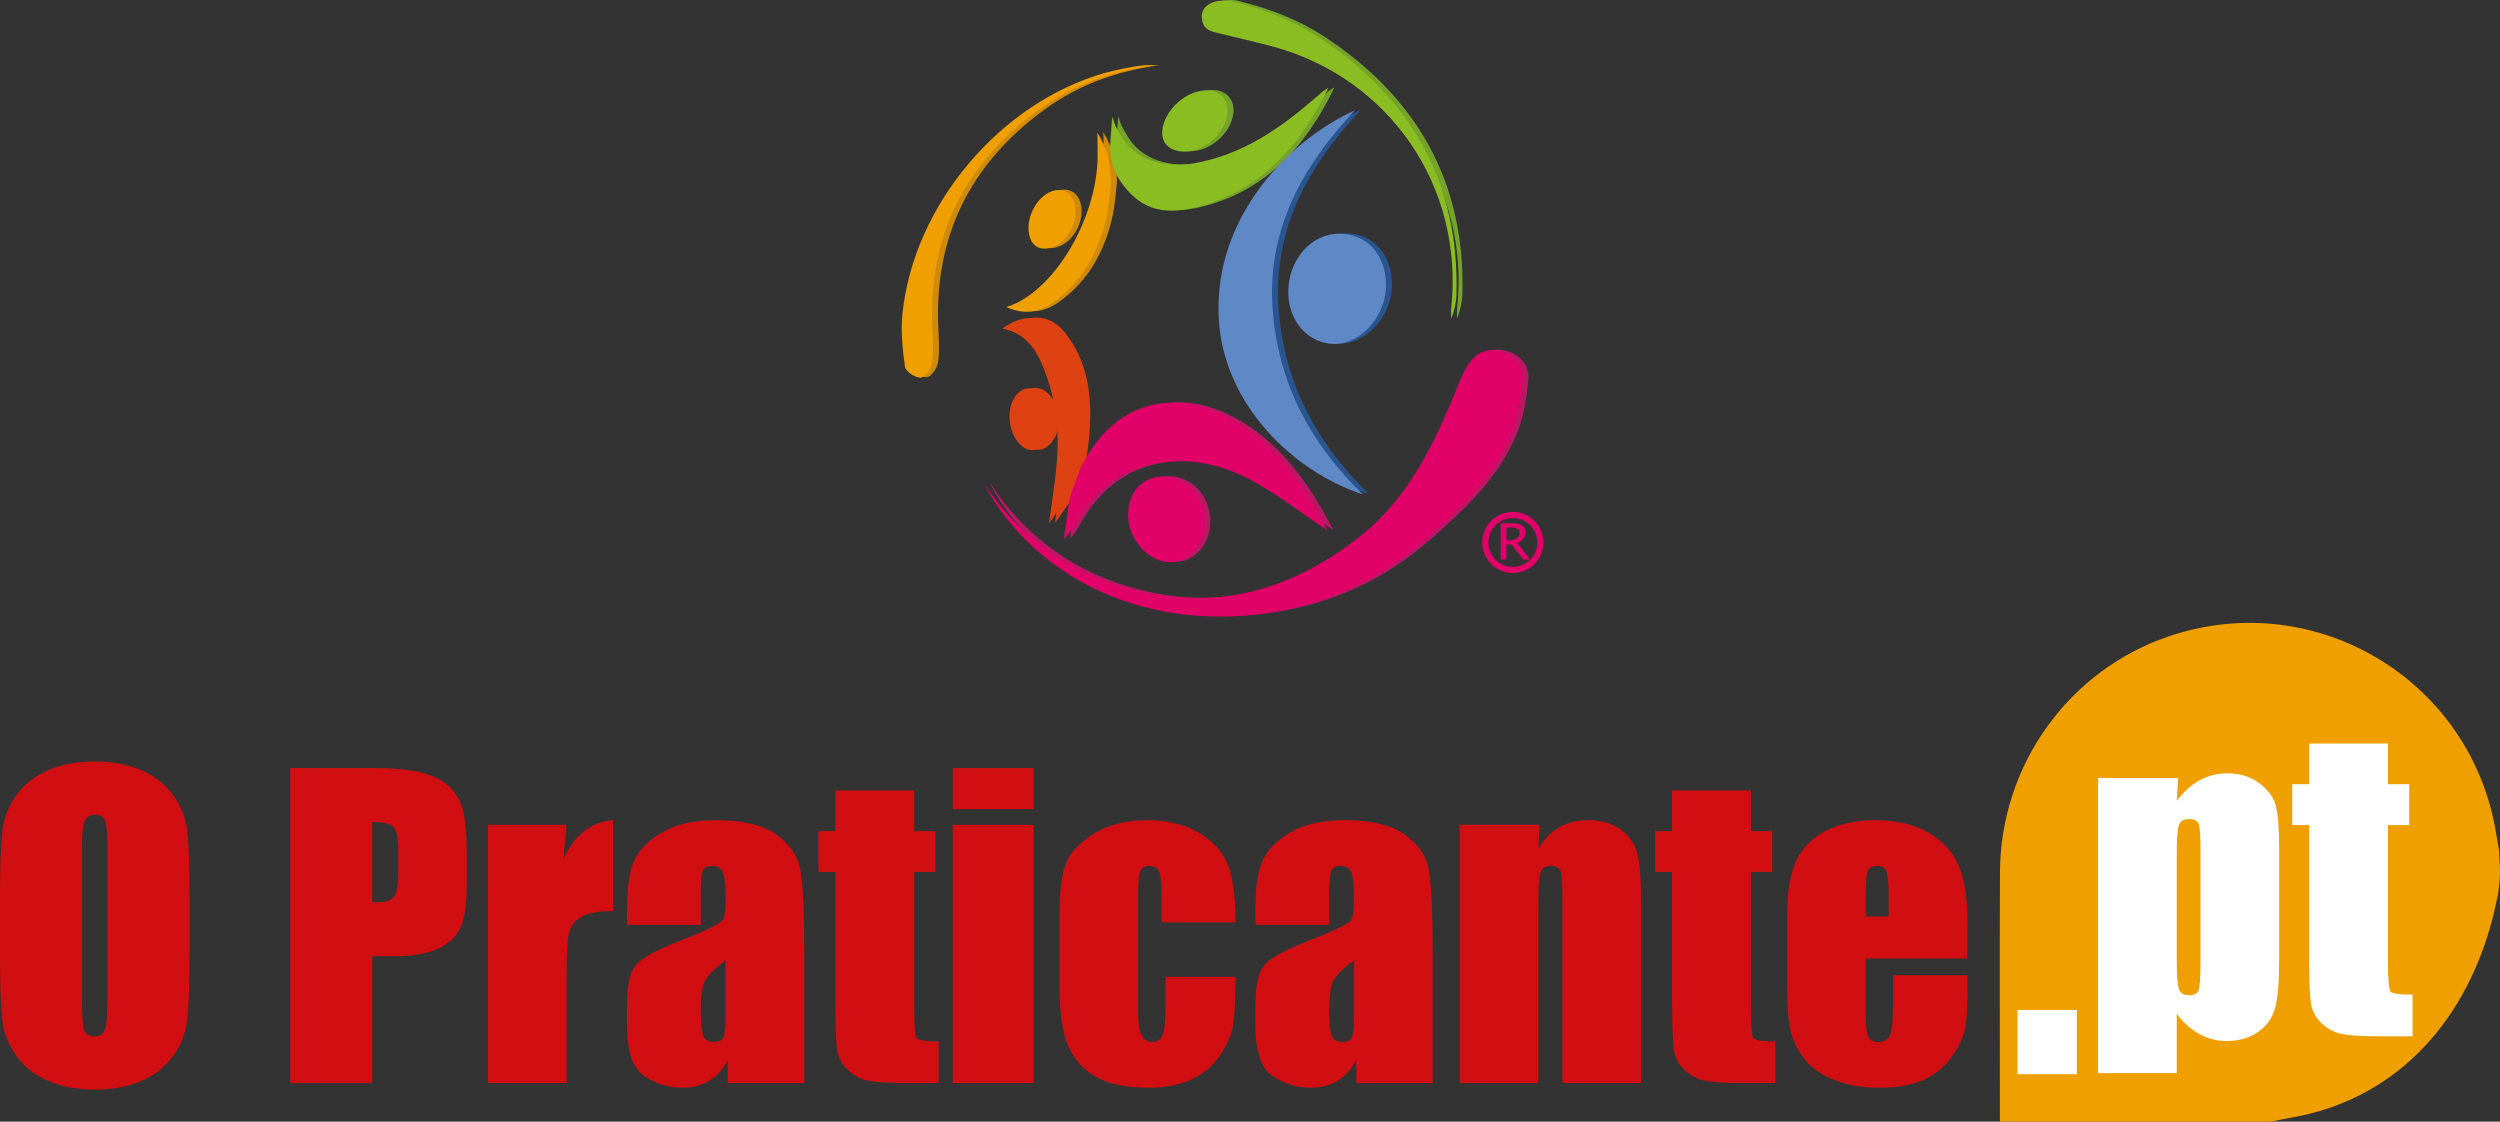 <?xml version="1.0" encoding="UTF-8"?>
<svg id="Layer_1" data-name="Layer 1" xmlns="http://www.w3.org/2000/svg" viewBox="0 0 708.66 317.95">
  <rect x="0" y="0" width="708.66" height="317.95" fill="#333333" stroke="none"/>
  <defs>
    <style>
      .cls-1, .cls-2 {
        fill: #fff;
      }

      .cls-3 {
        fill: #2a558f;
      }

      .cls-3, .cls-4, .cls-5, .cls-6, .cls-7, .cls-8, .cls-9, .cls-10, .cls-11, .cls-12, .cls-2 {
        fill-rule: evenodd;
      }

      .cls-4 {
        fill: #5e88c6;
      }

      .cls-5 {
        fill: #75a22b;
      }

      .cls-6 {
        fill: #e00068;
      }

      .cls-7 {
        fill: #df4212;
      }

      .cls-8 {
        fill: #d10f13;
      }

      .cls-9 {
        fill: #cf8a0c;
      }

      .cls-10 {
        fill: #bb1765;
      }

      .cls-11 {
        fill: #89bd21;
      }

      .cls-12 {
        fill: #efa000;
      }
    </style>
  </defs>
  <path class="cls-5" d="M352,.5c8.07,2.03,16.24,5.2,23.13,9.69,26.28,17.11,40.31,41.29,39.4,73.24-.06,2.3-.61,4.59-1.49,6.88,0-1.03-.1-2.08,.01-3.1,3.65-34.21-17.3-65.04-50.44-74.1-4.99-1.36-10.06-2.44-15.08-3.71-2.24-.57-4.74-.89-5.11-3.95-.63-3.5,2.48-4.88,4.03-5.21,2.67-.35,3.65-.37,5.54,.26Z"/>
  <path class="cls-10" d="M280.77,137.18c9.44,14.15,22.31,23.96,38.52,28.92,24.95,7.64,47.43,1.87,67.67-13.99,13.86-10.86,21.12-26.08,27.55-41.85,.98-2.4,1.91-4.88,3.33-7.01,2.07-3.12,5.03-4.92,8.99-3.84,3.98,1.08,6.79,4.03,6.39,8.22-.49,5.21-1.31,10.63-3.29,15.42-5.1,12.35-14.66,21.23-24.52,29.89-13.21,11.6-28.4,18.46-45.73,20.85-31.12,4.29-61.7-7.68-77.73-34.27-.45-.75-.8-1.55-1.19-2.33Z"/>
  <path class="cls-7" d="M307.37,132.36c.19-.69,.3-1.4,.46-2.1,.1-.44,.19-.88,.28-1.33,.18-1.48,.43-2.93,.57-4.39,.97-10.69,.33-21.08-6.61-30.01-4.18-5.39-9.97-6.03-16.27-1.49,6.14,1.18,9.15,5.21,11.21,9.97,3.83,8.86,5.05,18.22,4.27,27.79-.46,5.6-1.41,11.15-2.24,17.48,1.56-2.23,2.93-4.18,4.39-6.27,.32-.63,.76-1.2,1.01-1.86,0,0,.01,0,.02-.02,.2-.45,.42-.88,.62-1.34,.42-.98,.69-2.02,1.07-3.02,.18-.48,.38-.96,.58-1.43,.17-.67,.46-1.31,.64-1.98Z"/>
  <path class="cls-10" d="M373.04,141.48c-6.46-10.3-14.35-19.17-25.63-24.36-14.68-6.76-28.99-2.23-37.27,11.62-.54,.91-1.12,1.8-1.69,2.69-.18,.56-.42,1.12-.63,1.63-.41,.99-.76,2.01-1.16,3.01-.42,1.04-.75,2.11-1.14,3.17-.27,.74-.38,1.54-.68,2.26-.56,4.07-1.06,7.63-1.55,11.18,1.57-1.47,2.33-3.09,3.22-4.64,5.4-9.45,13.13-15.56,24.18-17.06,9.67-1.31,18.67,1.06,26.91,5.71,7.01,3.96,13.45,8.91,20.41,13.6-1.69-3.01-3.2-5.98-4.96-8.79Z"/>
  <path class="cls-3" d="M385.79,31.11c-14.86,15.76-24.58,33.44-23.42,55.07,1.13,21.09,10.23,38.97,25.71,53.91-21.27-7.19-38.55-26.07-40.73-47.52-2.93-28.88,18.04-52.11,38.44-61.46Z"/>
  <path class="cls-3" d="M381.31,66.12c7.85,.01,13.27,5.96,13.27,14.57s-6.98,16.75-14.71,16.68c-7.32-.06-13.01-6.47-13-14.67,0-9.2,6.45-16.6,14.44-16.58Z"/>
  <path class="cls-9" d="M328.66,18.5c-11.97,1.55-22.96,5.53-32.68,12.64-21.14,15.45-31.36,36.18-29.97,62.48,.16,3.12,.36,6.31-.17,9.35-.27,1.56-2.09,3.98-3.22,3.98-1.53,0-4.21-1.77-4.39-3.07-.71-4.97-1.24-10.11-.73-15.07,3.18-30.86,27.75-59.91,57.47-68.28,3.11-.88,6.33-1.44,9.52-1.98,1.35-.23,2.78-.04,4.17-.04Z"/>
  <path class="cls-10" d="M321.48,145.87c-.01-6.37,3.91-10.82,9.62-10.89,6.6-.08,11.86,5.47,11.99,12.66,.12,6.28-4.22,11.52-9.6,11.6-6.2,.09-11.99-6.36-12.01-13.37Z"/>
  <path class="cls-5" d="M337.56,42.86c-5.17-.03-7.55-3.3-5.94-8.16,1.7-5.14,7.3-9.34,12.26-9.2,3.82,.11,6.19,2.86,5.74,6.66-.65,5.52-6.53,10.73-12.07,10.7Z"/>
  <path class="cls-8" d="M53.71,270c0,8.97-.21,15.32-.63,19.05-.42,3.73-1.75,7.14-3.97,10.23-2.22,3.09-5.23,5.46-9.02,7.11-3.79,1.66-8.2,2.48-13.23,2.48s-9.07-.78-12.88-2.34c-3.81-1.56-6.87-3.91-9.18-7.03-2.32-3.12-3.69-6.53-4.14-10.2-.44-3.68-.66-10.11-.66-19.3v-15.28c0-8.97,.21-15.32,.63-19.05,.42-3.73,1.75-7.14,3.97-10.23,2.22-3.09,5.23-5.46,9.02-7.11,3.79-1.66,8.2-2.48,13.24-2.48,4.78,0,9.07,.78,12.88,2.34,3.8,1.56,6.87,3.91,9.18,7.03,2.32,3.12,3.69,6.53,4.14,10.2,.44,3.68,.66,10.11,.66,19.3v15.28h0Zm-23.22-29.34c0-4.15-.23-6.81-.69-7.97-.46-1.16-1.41-1.74-2.84-1.74-1.21,0-2.14,.47-2.78,1.41-.64,.94-.97,3.7-.97,8.3v41.69c0,5.18,.21,8.38,.63,9.6,.42,1.21,1.41,1.82,2.95,1.82s2.59-.7,3.03-2.1c.44-1.4,.66-4.72,.66-9.98v-41.03Z"/>
  <path class="cls-8" d="M82.28,217.72h23.38c6.32,0,11.19,.5,14.59,1.49,3.4,.99,5.96,2.43,7.67,4.3,1.71,1.87,2.87,4.15,3.47,6.81,.61,2.67,.91,6.79,.91,12.38v7.78c0,5.7-.59,9.85-1.76,12.46-1.18,2.61-3.34,4.61-6.48,6.01-3.14,1.4-7.25,2.1-12.33,2.1h-6.23v35.96h-23.22v-89.28h0Zm23.22,15.28v22.72c.66,.04,1.23,.05,1.71,.05,2.13,0,3.61-.52,4.44-1.57,.83-1.05,1.24-3.23,1.24-6.54v-7.33c0-3.05-.48-5.04-1.43-5.96-.96-.92-2.94-1.38-5.96-1.38Z"/>
  <path class="cls-8" d="M160.59,233.82l-.88,9.62c3.24-6.89,7.92-10.54,14.06-10.95v25.75c-4.08,0-7.08,.55-8.99,1.66-1.91,1.1-3.09,2.64-3.53,4.61-.44,1.97-.66,6.5-.66,13.59v28.9h-22.28v-73.18h22.28Z"/>
  <path class="cls-8" d="M198.64,262.17h-20.9v-4.91c0-5.66,.65-10.03,1.96-13.1,1.3-3.07,3.92-5.78,7.86-8.14,3.93-2.35,9.04-3.53,15.33-3.53,7.54,0,13.22,1.33,17.04,4,3.82,2.67,6.12,5.94,6.89,9.82,.77,3.88,1.16,11.87,1.16,23.96v36.73h-21.67v-6.52c-1.36,2.61-3.11,4.58-5.27,5.88-2.15,1.31-4.72,1.96-7.69,1.96-3.9,0-7.47-1.09-10.73-3.28-3.25-2.19-4.88-6.98-4.88-14.37v-6.01c0-5.48,.86-9.21,2.59-11.2,1.73-1.98,6.01-4.3,12.85-6.95,7.31-2.87,11.23-4.8,11.75-5.79,.52-.99,.77-3.01,.77-6.07,0-3.82-.28-6.31-.85-7.47-.57-1.16-1.52-1.74-2.84-1.74-1.51,0-2.44,.49-2.81,1.46-.37,.97-.55,3.5-.55,7.58v7.67h0Zm7.06,10.04c-3.57,2.61-5.63,4.8-6.2,6.56-.57,1.76-.86,4.3-.86,7.61,0,3.79,.25,6.23,.74,7.33,.5,1.1,1.48,1.65,2.95,1.65s2.31-.43,2.73-1.3c.42-.86,.63-3.13,.63-6.81v-15.05Z"/>
  <path class="cls-8" d="M259.14,224.06v11.53h6.01v11.58h-6.01v39.15c0,4.82,.25,7.5,.74,8.05s2.56,.83,6.2,.83v11.8h-8.99c-5.07,0-8.7-.21-10.86-.63-2.17-.42-4.08-1.4-5.74-2.92-1.65-1.52-2.68-3.27-3.09-5.24-.41-1.97-.61-6.59-.61-13.87v-37.17h-4.8v-11.58h4.8v-11.53h22.33Z"/>
  <path class="cls-8" d="M270.06,217.72h22.94v11.64h-22.94v-11.64h0Zm0,16.1h22.94v73.18h-22.94v-73.18Z"/>
  <path class="cls-8" d="M350.24,261.45h-21.01v-8.44c0-2.94-.24-4.94-.72-5.98-.48-1.05-1.36-1.57-2.65-1.57s-2.15,.46-2.59,1.38c-.44,.92-.66,2.98-.66,6.18v34.52c0,2.61,.33,4.57,.99,5.87,.66,1.31,1.64,1.96,2.92,1.96,1.51,0,2.53-.68,3.06-2.04,.53-1.36,.8-3.93,.8-7.72v-8.71h19.85c-.04,5.85-.25,10.23-.63,13.15-.39,2.92-1.62,5.92-3.7,8.99-2.08,3.07-4.79,5.39-8.13,6.95-3.35,1.56-7.48,2.34-12.41,2.34-6.29,0-11.27-1.07-14.94-3.23-3.68-2.15-6.28-5.17-7.8-9.04-1.53-3.88-2.29-9.38-2.29-16.52v-20.79c0-6.21,.62-10.9,1.87-14.06,1.25-3.16,3.92-5.98,8-8.47,4.08-2.48,9.04-3.72,14.89-3.72s10.77,1.23,14.89,3.7c4.12,2.46,6.86,5.57,8.22,9.32,1.36,3.75,2.04,9.06,2.04,15.94Z"/>
  <path class="cls-8" d="M376.77,262.17h-20.9v-4.91c0-5.66,.65-10.03,1.96-13.1,1.31-3.07,3.93-5.78,7.86-8.14,3.93-2.35,9.04-3.53,15.33-3.53,7.54,0,13.22,1.33,17.04,4,3.82,2.67,6.12,5.94,6.89,9.82,.77,3.88,1.16,11.87,1.16,23.96v36.73h-21.67v-6.52c-1.36,2.61-3.12,4.58-5.27,5.88-2.15,1.31-4.71,1.96-7.69,1.96-3.9,0-7.47-1.09-10.73-3.28-3.25-2.19-4.88-6.98-4.88-14.37v-6.01c0-5.48,.86-9.21,2.59-11.2,1.73-1.98,6.01-4.3,12.85-6.95,7.32-2.87,11.23-4.8,11.75-5.79,.51-.99,.77-3.01,.77-6.07,0-3.82-.29-6.31-.86-7.47-.57-1.16-1.52-1.74-2.84-1.74-1.51,0-2.45,.49-2.81,1.46-.37,.97-.55,3.5-.55,7.58v7.67h0Zm7.06,10.04c-3.57,2.61-5.63,4.8-6.2,6.56-.57,1.76-.85,4.3-.85,7.61,0,3.79,.25,6.23,.74,7.33,.5,1.1,1.48,1.65,2.95,1.65s2.31-.43,2.73-1.3c.42-.86,.63-3.13,.63-6.81v-15.05Z"/>
  <path class="cls-8" d="M436.44,233.82l-.38,6.74c1.62-2.69,3.59-4.7,5.93-6.05,2.33-1.34,5.03-2.02,8.08-2.02,3.82,0,6.95,.9,9.37,2.7,2.43,1.8,3.99,4.07,4.69,6.81,.7,2.74,1.05,7.31,1.05,13.7v51.29h-22.28v-50.68c0-5.04-.17-8.11-.5-9.21-.33-1.1-1.25-1.66-2.76-1.66-1.58,0-2.57,.63-2.98,1.9-.41,1.27-.61,4.66-.61,10.18v49.47h-22.28v-73.18h22.67Z"/>
  <path class="cls-8" d="M496.33,224.06v11.53h6.01v11.58h-6.01v39.15c0,4.82,.25,7.5,.74,8.05,.5,.55,2.56,.83,6.2,.83v11.8h-8.99c-5.07,0-8.7-.21-10.86-.63-2.17-.42-4.08-1.4-5.74-2.92-1.65-1.52-2.68-3.27-3.09-5.24-.41-1.97-.61-6.59-.61-13.87v-37.17h-4.8v-11.58h4.8v-11.53h22.33Z"/>
  <path class="cls-8" d="M557.7,271.71h-28.84v15.83c0,3.31,.24,5.44,.72,6.4,.48,.96,1.4,1.43,2.76,1.43,1.69,0,2.82-.63,3.39-1.9,.57-1.27,.85-3.72,.85-7.36v-9.65h21.12v5.4c0,4.52-.28,8-.85,10.42-.57,2.43-1.9,5.02-4,7.78-2.1,2.76-4.75,4.82-7.97,6.2-3.22,1.38-7.25,2.07-12.1,2.07s-8.86-.68-12.46-2.04c-3.6-1.36-6.41-3.23-8.41-5.6-2-2.37-3.39-4.98-4.16-7.83-.77-2.85-1.16-7-1.16-12.44v-21.34c0-6.4,.86-11.44,2.59-15.14,1.73-3.69,4.56-6.52,8.49-8.49,3.93-1.97,8.46-2.95,13.57-2.95,6.25,0,11.41,1.19,15.47,3.56,4.06,2.37,6.91,5.52,8.55,9.43,1.64,3.92,2.45,9.42,2.45,16.52v9.71h0Zm-22.33-11.91v-5.35c0-3.79-.2-6.23-.61-7.33-.4-1.1-1.23-1.66-2.48-1.66-1.54,0-2.5,.47-2.87,1.41-.37,.94-.55,3.47-.55,7.58v5.35h6.51Z"/>
  <path class="cls-12" d="M707.59,236.43c-6.88-43.35-50.8-70.05-92.44-56.18-28.59,9.52-48.08,36.48-48.23,66.98-.11,23.57-.02,47.15-.02,70.72h76.64c4.28-.88,8.62-1.51,12.82-2.67,28.15-7.77,45.67-31.55,51.44-60.47,.13-.63,.34-1.24,.38-1.87,.9-6.39,.26-7.72,.26-11.63-.29-1.63-.6-3.25-.86-4.89Z"/>
  <rect class="cls-1" x="571.89" y="286.29" width="16.83" height="18.21"/>
  <path class="cls-2" d="M617.42,220.53l-.39,6.47c1.99-2.61,4.18-4.57,6.57-5.86,2.39-1.29,5-1.93,7.84-1.93,3.46,0,6.45,.93,8.97,2.79,2.52,1.86,4.09,4,4.72,6.43,.62,2.43,.94,6.55,.94,12.36v30.85c0,6.66-.4,11.4-1.19,14.21-.79,2.82-2.41,5.06-4.86,6.73-2.45,1.67-5.4,2.51-8.86,2.51-2.76,0-5.32-.65-7.67-1.94-2.36-1.29-4.51-3.21-6.46-5.75v16.79h-22.3v-83.67h22.68Zm6.35,21.3c0-4.53-.16-7.27-.5-8.22-.33-.96-1.25-1.43-2.76-1.43s-2.42,.55-2.84,1.66c-.42,1.1-.64,3.77-.64,8v30.35c0,4.42,.22,7.17,.66,8.28,.44,1.1,1.4,1.66,2.87,1.66s2.33-.5,2.68-1.52c.35-1.01,.52-3.47,.52-7.37v-31.4Z"/>
  <path class="cls-2" d="M676.91,210.76v11.53h6.02v11.59h-6.02v39.18c0,4.82,.25,7.51,.75,8.06,.5,.55,2.57,.83,6.21,.83v11.81h-9c-5.08,0-8.7-.21-10.87-.63-2.17-.42-4.08-1.4-5.74-2.93-1.66-1.53-2.69-3.27-3.09-5.24-.41-1.97-.61-6.59-.61-13.88v-37.2h-4.8v-11.59h4.8v-11.53h22.35Z"/>
  <path class="cls-9" d="M315.97,44.99c-.26-1.58-.93-2.9-1.58-4.34-.28-.62-.52-1.27-.87-1.86-.16-.27-.34-.5-.47-.77-.11-.16-.21-.32-.32-.48,0,.12,0,.23-.01,.35,.12,.65,.05,1.33,.06,1.98,.02,.9,.02,1.81,.03,2.71,.22,6.32-1.22,13.79-4.46,21.26-5.23,12.08-13.69,20.77-21.42,23.04,5.33,2.44,9.66,1.34,13.55-1.49,7.93-5.77,12.46-13.89,14.69-23.23,.82-3.45,1.1-7.03,1.46-10.8-.18-2.14-.31-4.28-.67-6.4Z"/>
  <path class="cls-5" d="M374.92,27.27c-10.17,8.94-21.05,16.49-34.79,18.91-7.83,1.38-16.8-.34-21.03-8.49-.04-.05-.08-.1-.12-.15-.75-1.13-1.39-2.48-1.74-3.86-.1-.21-.2-.43-.3-.65,0,0,0,0,0-.01-.21,3.04-.4,5.75-.59,8.42,.02,.47,.07,.93,.12,1.4,.06,.27,.09,.54,.1,.82,0,.03,0,.05,0,.08,.16,1.09,.39,2.17,.71,3.23,.27,.89,.6,1.77,.95,2.63,5.01,8.28,11.16,11.4,20.62,9.41,19.32-4.07,31.21-17.18,39.42-34.25-1.27,.66-2.29,1.6-3.33,2.52Z"/>
  <path class="cls-9" d="M300.63,69.67c-3.98,1.74-6.91,.05-7.34-4.23-.45-4.52,2.41-9.65,6.26-11.24,2.96-1.22,5.72,.08,6.68,3.15,1.38,4.46-1.34,10.46-5.6,12.32Z"/>
  <path class="cls-7" d="M298.57,124.75c-2.47,3.57-5.86,3.67-8.47,.25-2.75-3.61-3.01-9.48-.57-12.85,1.88-2.59,4.92-2.93,7.34-.83,3.52,3.07,4.35,9.61,1.7,13.43Z"/>
  <path class="cls-11" d="M350.31,.62c8.07,2.03,16.24,5.2,23.14,9.69,26.28,17.1,40.31,41.29,39.4,73.24-.07,2.3-.61,4.59-1.49,6.88,0-1.03-.09-2.08,.01-3.1,3.65-34.21-17.3-65.04-50.44-74.1-4.99-1.36-10.06-2.44-15.08-3.71-2.24-.57-4.74-.89-5.11-3.95-.63-3.5,2.48-4.88,4.03-5.21,2.67-.34,3.65-.36,5.54,.26Z"/>
  <path class="cls-6" d="M279.08,137.31c9.44,14.15,22.31,23.96,38.52,28.92,24.95,7.64,47.43,1.87,67.67-13.99,13.86-10.86,21.12-26.08,27.55-41.85,.98-2.4,1.91-4.87,3.33-7.01,2.07-3.12,5.03-4.92,8.99-3.84,3.98,1.08,6.79,4.04,6.4,8.22-.49,5.21-1.31,10.63-3.29,15.42-5.1,12.35-14.66,21.23-24.51,29.89-13.21,11.6-28.4,18.46-45.73,20.85-31.12,4.29-61.7-7.68-77.72-34.28-.45-.75-.8-1.55-1.19-2.33Z"/>
  <path class="cls-7" d="M305.67,132.48c.19-.69,.3-1.4,.46-2.1,.1-.44,.19-.88,.28-1.33,.18-1.48,.43-2.94,.57-4.39,.97-10.69,.33-21.08-6.61-30.01-4.18-5.39-9.97-6.04-16.27-1.49,6.14,1.18,9.14,5.21,11.21,9.97,3.83,8.86,5.05,18.22,4.27,27.79-.46,5.59-1.41,11.15-2.24,17.48,1.56-2.23,2.93-4.19,4.39-6.27,.32-.63,.76-1.2,1.01-1.86,0,0,.01,0,.02-.02,.2-.44,.42-.88,.62-1.34,.42-.98,.69-2.02,1.07-3.02,.18-.48,.38-.96,.58-1.43,.17-.67,.46-1.31,.64-1.98Z"/>
  <path class="cls-6" d="M371.35,141.6c-6.46-10.3-14.35-19.17-25.64-24.36-14.68-6.76-28.99-2.23-37.27,11.61-.54,.91-1.12,1.8-1.69,2.69-.18,.56-.42,1.12-.63,1.63-.41,.99-.76,2.01-1.16,3.01-.42,1.04-.75,2.11-1.14,3.17-.27,.74-.38,1.54-.68,2.26-.56,4.07-1.06,7.63-1.55,11.18,1.57-1.47,2.33-3.09,3.22-4.64,5.4-9.45,13.13-15.56,24.18-17.07,9.67-1.31,18.67,1.06,26.91,5.71,7.01,3.96,13.45,8.91,20.41,13.6-1.69-3.01-3.2-5.98-4.96-8.79Z"/>
  <path class="cls-4" d="M384.1,31.23c-14.86,15.76-24.58,33.45-23.42,55.07,1.13,21.09,10.23,38.97,25.71,53.91-21.27-7.19-38.55-26.07-40.73-47.52-2.93-28.88,18.04-52.11,38.44-61.46Z"/>
  <path class="cls-4" d="M379.62,66.25c7.85,.01,13.27,5.96,13.27,14.57s-6.98,16.75-14.71,16.68c-7.32-.06-13.01-6.47-13-14.67,0-9.2,6.45-16.6,14.44-16.59Z"/>
  <path class="cls-12" d="M326.97,18.62c-11.97,1.55-22.95,5.53-32.68,12.64-21.14,15.45-31.36,36.18-29.97,62.48,.16,3.12,.36,6.31-.17,9.35-.27,1.56-2.1,3.98-3.22,3.98-1.53,0-4.21-1.77-4.39-3.07-.71-4.97-1.24-10.11-.73-15.07,3.18-30.86,27.75-59.91,57.47-68.28,3.11-.88,6.33-1.44,9.52-1.98,1.35-.23,2.78-.04,4.17-.04Z"/>
  <path class="cls-6" d="M319.78,145.99c-.01-6.37,3.91-10.81,9.62-10.89,6.6-.08,11.86,5.47,11.99,12.66,.12,6.28-4.22,11.52-9.6,11.6-6.2,.09-11.99-6.37-12.01-13.38Z"/>
  <path class="cls-11" d="M335.87,42.98c-5.17-.03-7.55-3.3-5.94-8.16,1.7-5.14,7.3-9.34,12.26-9.2,3.82,.11,6.19,2.86,5.74,6.66-.65,5.52-6.53,10.74-12.07,10.7Z"/>
  <path class="cls-12" d="M314.28,45.11c-.26-1.58-.93-2.9-1.58-4.33-.28-.62-.52-1.27-.87-1.85-.16-.27-.34-.51-.47-.77-.11-.16-.21-.32-.32-.48,0,.12,0,.23,0,.35,.12,.65,.05,1.33,.06,1.99,.02,.9,.02,1.8,.03,2.71,.22,6.32-1.22,13.79-4.46,21.26-5.23,12.08-13.69,20.77-21.42,23.04,5.33,2.44,9.66,1.34,13.55-1.49,7.93-5.77,12.46-13.9,14.69-23.23,.82-3.45,1.1-7.03,1.46-10.8-.18-2.14-.31-4.28-.67-6.4Z"/>
  <path class="cls-11" d="M373.23,27.39c-10.17,8.94-21.05,16.49-34.79,18.91-7.83,1.38-16.8-.34-21.03-8.49-.04-.05-.08-.1-.12-.15-.75-1.13-1.39-2.48-1.74-3.86-.1-.21-.2-.43-.3-.65,0,0,0,0,0-.01-.21,3.04-.4,5.75-.59,8.42,.02,.47,.06,.93,.11,1.4,.06,.27,.09,.54,.1,.82,0,.03,0,.05,0,.08,.16,1.09,.39,2.17,.71,3.23,.27,.89,.6,1.77,.95,2.63,5.02,8.28,11.16,11.4,20.62,9.41,19.33-4.07,31.21-17.18,39.42-34.25-1.27,.66-2.29,1.6-3.33,2.52Z"/>
  <path class="cls-12" d="M298.93,69.8c-3.98,1.74-6.91,.05-7.34-4.23-.45-4.52,2.41-9.65,6.26-11.24,2.96-1.22,5.72,.08,6.68,3.15,1.39,4.46-1.34,10.46-5.6,12.32Z"/>
  <path class="cls-7" d="M296.87,124.87c-2.47,3.57-5.86,3.67-8.47,.25-2.75-3.61-3.01-9.48-.57-12.85,1.88-2.59,4.92-2.94,7.34-.83,3.52,3.07,4.35,9.61,1.7,13.43Z"/>
  <path class="cls-6" d="M425.38,158.62v-10.27h2.96c1.23,0,2.08,.1,2.56,.3,1.02,.41,1.53,1.14,1.53,2.18,0,.71-.18,1.31-.53,1.79-.35,.48-.95,.92-1.78,1.33l3.65,4.67h-1.96l-3.34-4.27h-1.46v4.27h-1.62Zm1.62-5.46h.86c.87,0,1.56-.19,2.08-.56,.51-.37,.77-.88,.77-1.52,0-.59-.19-1-.58-1.22-.38-.22-1.09-.33-2.12-.33h-1v3.63Z"/>
  <path class="cls-6" d="M428.83,145.09c-4.79,0-8.68,3.89-8.68,8.68s3.89,8.68,8.68,8.68,8.68-3.89,8.68-8.68-3.89-8.68-8.68-8.68h0Zm0,15.6c-3.82,0-6.92-3.1-6.92-6.92s3.1-6.92,6.92-6.92,6.92,3.1,6.92,6.92-3.1,6.92-6.92,6.92Z"/>
</svg>
